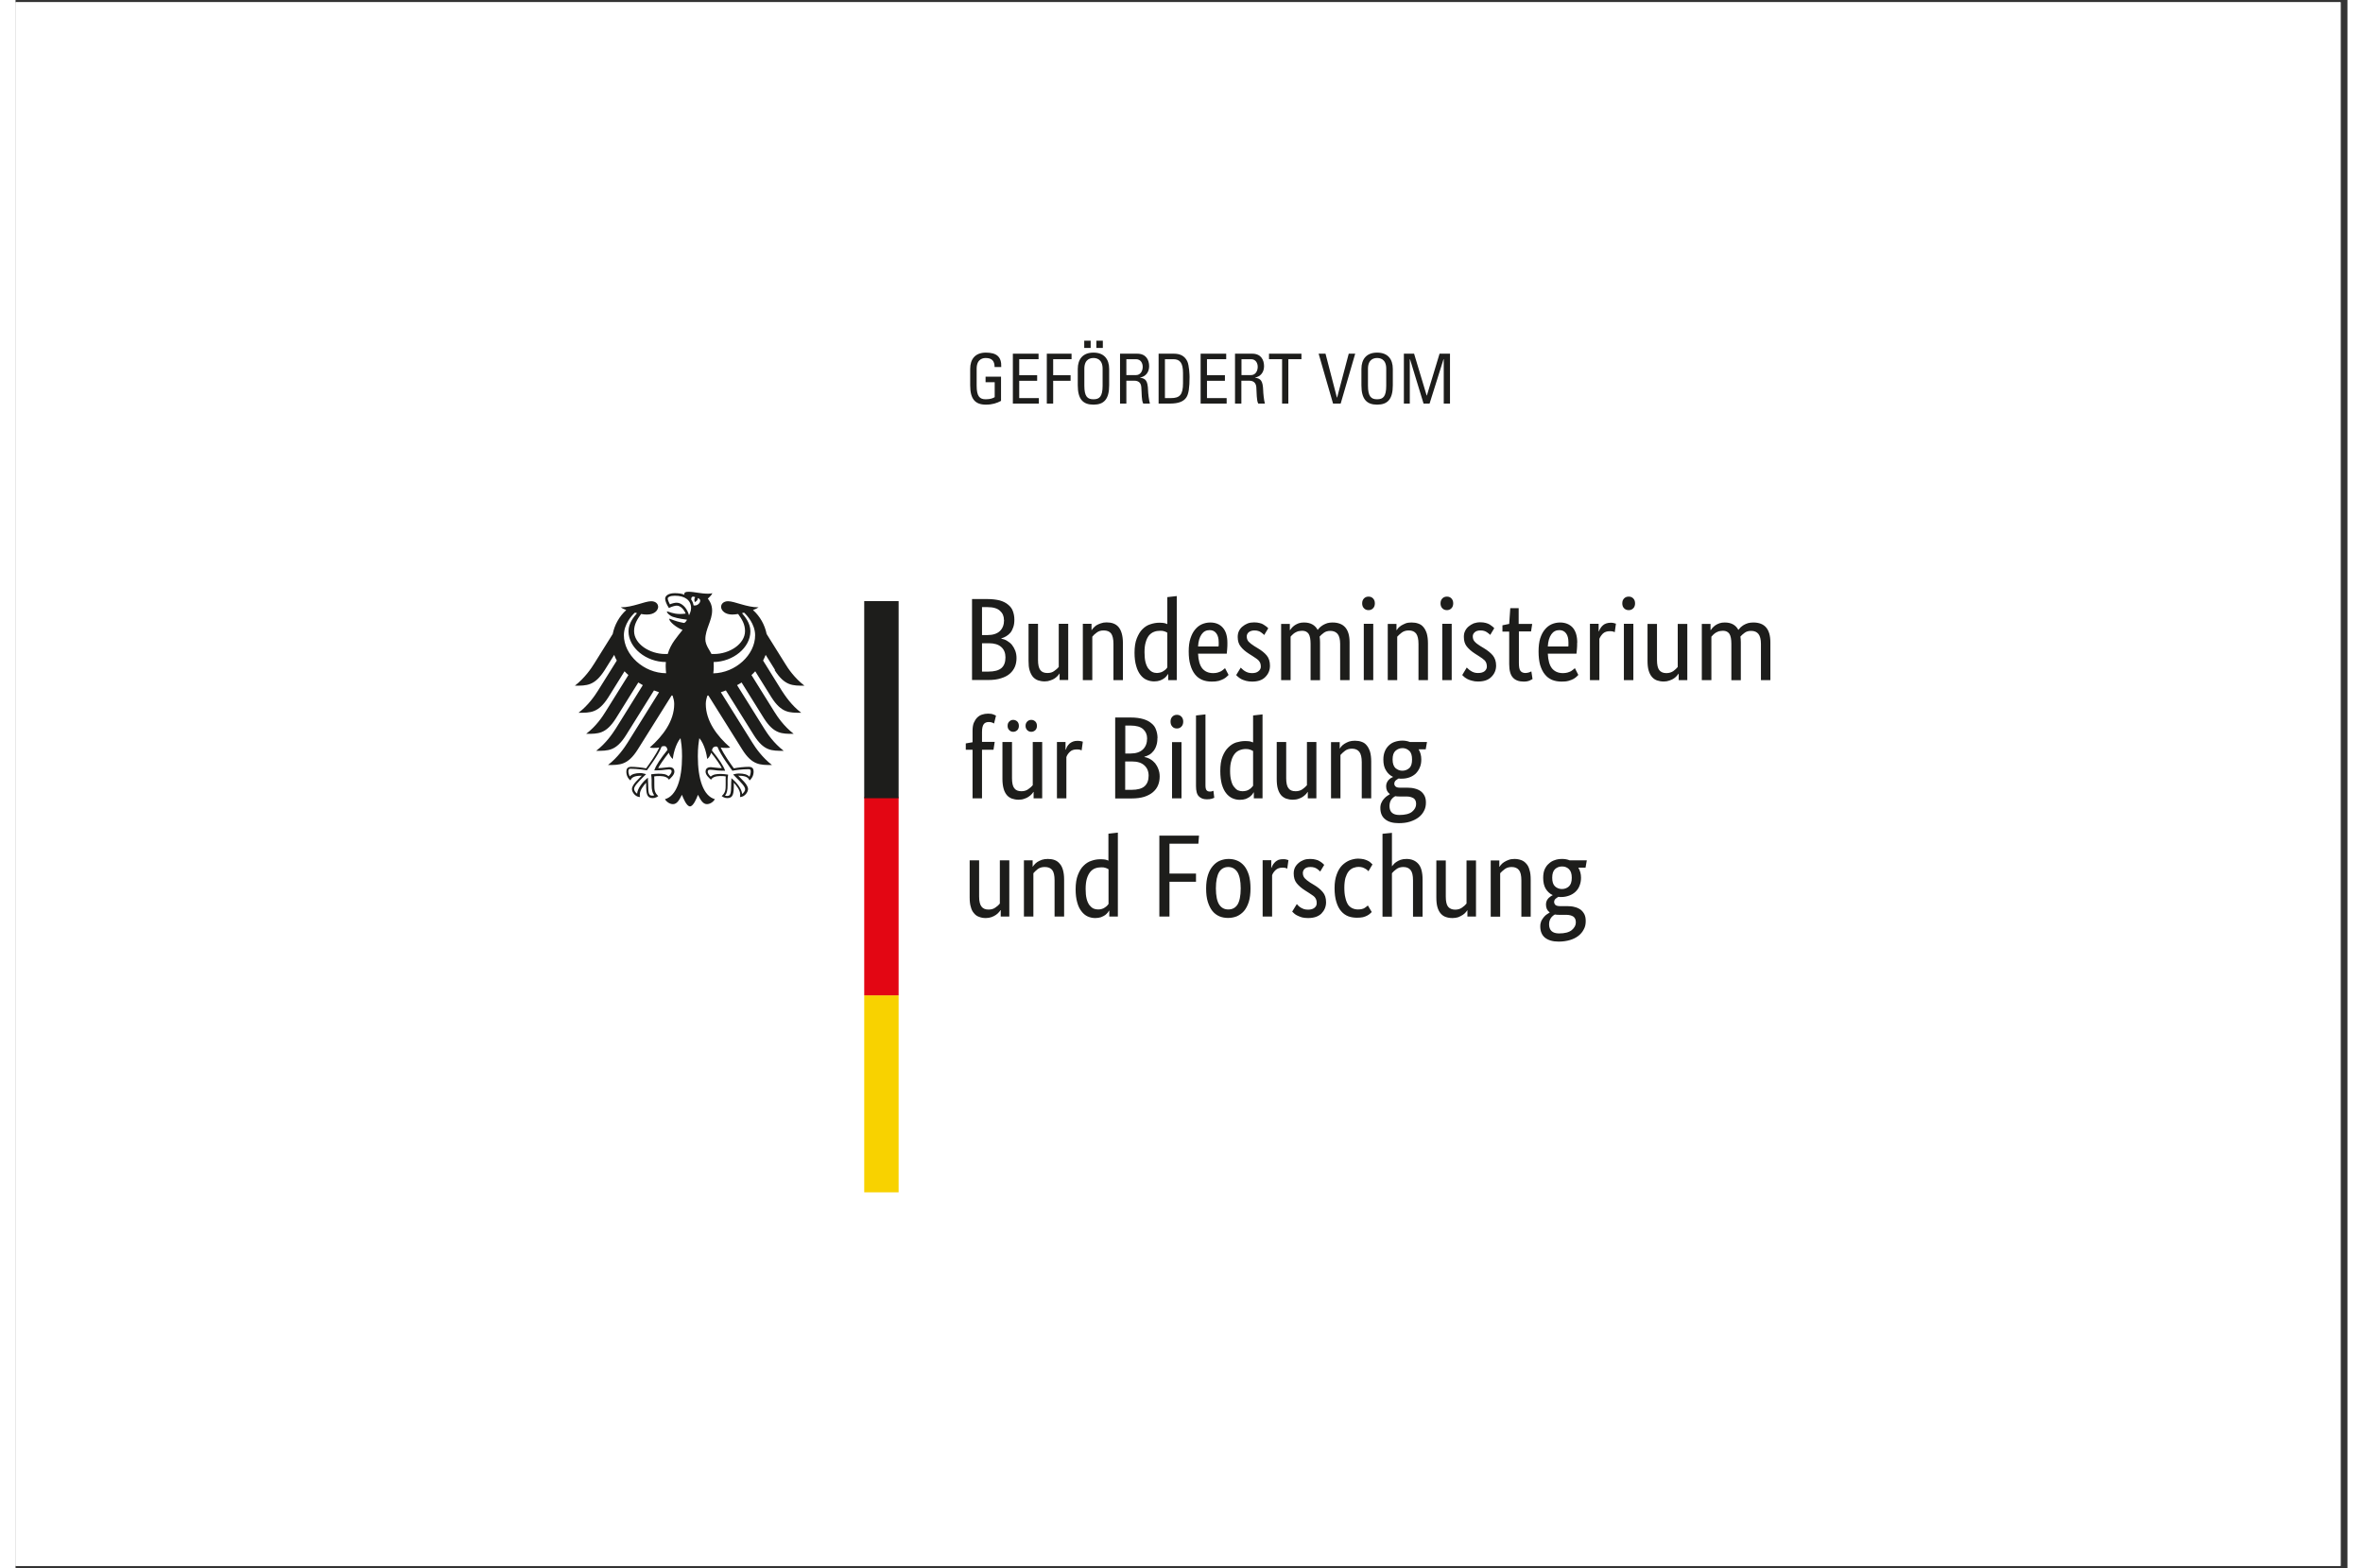 <?xml version="1.0" encoding="UTF-8"?>
<svg xmlns="http://www.w3.org/2000/svg" xmlns:xlink="http://www.w3.org/1999/xlink" width="113" zoomAndPan="magnify" viewBox="0 0 84.75 57" height="75" preserveAspectRatio="xMidYMid meet" version="1.0">
  <rect x="0" y="0" width="84.75" height="57" fill="#333333" stroke="none"/>
  <defs>
    <clipPath id="61ebe894ed">
      <path d="M 0 0.082 L 84.5 0.082 L 84.5 56.914 L 0 56.914 Z M 0 0.082 " clip-rule="nonzero"></path>
    </clipPath>
  </defs>
  <g clip-path="url(#61ebe894ed)">
    <path fill="#ffffff" d="M 0 0.082 L 84.5 0.082 L 84.5 56.918 L 0 56.918 Z M 0 0.082 " fill-opacity="1" fill-rule="nonzero"></path>
    <path fill="#ffffff" d="M 0 0.082 L 84.5 0.082 L 84.5 56.918 L 0 56.918 Z M 0 0.082 " fill-opacity="1" fill-rule="nonzero"></path>
  </g>
  <path fill="#1d1d1b" d="M 36.301 22.523 C 36.301 22.625 36.289 22.715 36.262 22.793 C 36.234 22.871 36.203 22.938 36.16 22.992 C 36.117 23.043 36.062 23.09 36.004 23.125 C 35.945 23.16 35.887 23.184 35.824 23.203 L 35.824 23.211 C 35.902 23.227 35.973 23.25 36.039 23.293 C 36.105 23.332 36.164 23.379 36.215 23.441 C 36.262 23.5 36.301 23.57 36.332 23.648 C 36.363 23.73 36.379 23.82 36.379 23.918 C 36.379 24.035 36.359 24.141 36.32 24.234 C 36.277 24.332 36.219 24.414 36.133 24.488 C 36.051 24.559 35.945 24.613 35.816 24.652 C 35.688 24.695 35.535 24.715 35.359 24.715 L 34.762 24.715 L 34.762 21.773 L 35.328 21.773 C 35.5 21.773 35.648 21.793 35.773 21.824 C 35.895 21.859 35.996 21.91 36.074 21.977 C 36.156 22.043 36.215 22.121 36.246 22.211 C 36.281 22.305 36.301 22.406 36.301 22.523 Z M 35.922 22.535 C 35.922 22.395 35.875 22.285 35.777 22.199 C 35.68 22.109 35.527 22.066 35.32 22.066 L 35.125 22.066 L 35.125 23.082 L 35.32 23.082 C 35.516 23.082 35.668 23.035 35.773 22.938 C 35.875 22.84 35.926 22.707 35.926 22.535 Z M 35.977 23.891 C 35.977 23.734 35.926 23.605 35.824 23.516 C 35.719 23.422 35.57 23.379 35.379 23.379 L 35.125 23.379 L 35.125 24.41 L 35.355 24.41 C 35.574 24.41 35.73 24.367 35.832 24.281 C 35.93 24.195 35.977 24.066 35.977 23.895 Z M 38.258 24.715 L 37.945 24.715 L 37.945 24.484 L 37.934 24.484 C 37.926 24.504 37.91 24.527 37.879 24.559 C 37.852 24.59 37.816 24.621 37.773 24.652 C 37.73 24.684 37.676 24.707 37.609 24.73 C 37.547 24.754 37.48 24.766 37.402 24.766 C 37.309 24.766 37.23 24.75 37.16 24.727 C 37.086 24.699 37.023 24.656 36.973 24.598 C 36.922 24.535 36.883 24.457 36.855 24.363 C 36.824 24.27 36.816 24.152 36.816 24.016 L 36.816 22.672 L 37.16 22.672 L 37.16 23.988 C 37.16 24.156 37.188 24.281 37.242 24.352 C 37.297 24.426 37.383 24.461 37.5 24.461 C 37.602 24.461 37.684 24.438 37.75 24.387 C 37.82 24.34 37.875 24.289 37.914 24.242 L 37.914 22.672 L 38.258 22.672 L 38.258 24.719 Z M 39.902 24.715 L 39.902 23.398 C 39.902 23.227 39.871 23.098 39.816 23.023 C 39.758 22.949 39.668 22.914 39.547 22.914 C 39.445 22.914 39.363 22.938 39.293 22.992 C 39.223 23.043 39.172 23.09 39.133 23.141 L 39.133 24.719 L 38.789 24.719 L 38.789 22.672 L 39.105 22.672 L 39.105 22.902 L 39.113 22.902 C 39.121 22.883 39.137 22.859 39.168 22.828 C 39.195 22.797 39.234 22.762 39.277 22.73 C 39.324 22.703 39.379 22.676 39.441 22.656 C 39.504 22.633 39.574 22.621 39.652 22.621 C 39.742 22.621 39.824 22.633 39.898 22.66 C 39.973 22.688 40.035 22.73 40.086 22.789 C 40.137 22.852 40.176 22.926 40.203 23.023 C 40.23 23.117 40.246 23.234 40.246 23.375 L 40.246 24.719 L 39.902 24.719 Z M 40.668 23.723 C 40.668 23.516 40.695 23.34 40.75 23.203 C 40.805 23.066 40.871 22.949 40.957 22.867 C 41.043 22.781 41.141 22.719 41.246 22.688 C 41.355 22.652 41.461 22.633 41.57 22.633 C 41.637 22.633 41.695 22.637 41.742 22.645 C 41.789 22.656 41.828 22.668 41.859 22.684 L 41.859 21.703 L 42.203 21.664 L 42.203 24.719 L 41.891 24.719 L 41.891 24.5 L 41.883 24.5 C 41.871 24.516 41.855 24.539 41.836 24.566 C 41.812 24.598 41.781 24.629 41.742 24.656 C 41.699 24.688 41.652 24.711 41.59 24.734 C 41.531 24.754 41.461 24.766 41.383 24.766 C 41.285 24.766 41.191 24.746 41.105 24.707 C 41.02 24.672 40.945 24.609 40.879 24.523 C 40.816 24.441 40.762 24.332 40.727 24.199 C 40.688 24.07 40.668 23.906 40.668 23.723 Z M 41.477 24.461 C 41.531 24.461 41.578 24.449 41.621 24.438 C 41.664 24.426 41.699 24.406 41.73 24.383 C 41.762 24.363 41.789 24.34 41.812 24.32 C 41.832 24.297 41.848 24.277 41.859 24.258 L 41.859 22.996 C 41.828 22.977 41.797 22.957 41.75 22.945 C 41.711 22.93 41.66 22.926 41.598 22.926 C 41.516 22.926 41.441 22.938 41.375 22.965 C 41.305 22.992 41.246 23.035 41.191 23.098 C 41.141 23.164 41.102 23.242 41.074 23.344 C 41.043 23.445 41.031 23.562 41.031 23.711 C 41.031 23.855 41.043 23.973 41.066 24.066 C 41.09 24.16 41.125 24.238 41.168 24.297 C 41.211 24.352 41.258 24.395 41.312 24.422 C 41.367 24.449 41.426 24.461 41.484 24.461 Z M 44.043 23.359 C 44.043 23.449 44.043 23.523 44.035 23.59 C 44.031 23.652 44.023 23.711 44.02 23.758 L 42.977 23.758 C 42.988 24 43.039 24.18 43.129 24.293 C 43.223 24.406 43.355 24.465 43.527 24.465 C 43.59 24.465 43.645 24.457 43.688 24.445 C 43.738 24.43 43.777 24.414 43.816 24.395 C 43.848 24.371 43.883 24.352 43.902 24.332 C 43.926 24.312 43.945 24.297 43.957 24.285 L 44.086 24.531 C 44.07 24.547 44.051 24.566 44.02 24.594 C 43.992 24.621 43.957 24.648 43.906 24.676 C 43.859 24.699 43.797 24.727 43.73 24.746 C 43.656 24.766 43.574 24.773 43.477 24.773 C 43.348 24.773 43.234 24.754 43.129 24.711 C 43.027 24.668 42.938 24.602 42.867 24.512 C 42.797 24.426 42.738 24.309 42.699 24.172 C 42.656 24.035 42.637 23.867 42.637 23.676 C 42.637 23.496 42.656 23.336 42.699 23.207 C 42.742 23.074 42.797 22.965 42.871 22.879 C 42.941 22.793 43.023 22.73 43.117 22.688 C 43.211 22.648 43.312 22.625 43.418 22.625 C 43.613 22.625 43.766 22.688 43.875 22.812 C 43.988 22.938 44.043 23.121 44.043 23.367 Z M 43.398 22.902 C 43.273 22.902 43.176 22.953 43.105 23.055 C 43.031 23.16 42.988 23.305 42.977 23.496 L 43.719 23.496 C 43.719 23.496 43.727 23.465 43.727 23.438 C 43.727 23.41 43.727 23.379 43.727 23.348 C 43.727 23.207 43.699 23.098 43.641 23.02 C 43.582 22.941 43.504 22.902 43.395 22.902 Z M 45.387 23.086 C 45.363 23.059 45.324 23.023 45.262 22.98 C 45.203 22.938 45.125 22.914 45.027 22.914 C 44.938 22.914 44.867 22.938 44.816 22.98 C 44.77 23.023 44.746 23.074 44.746 23.129 C 44.746 23.207 44.77 23.27 44.812 23.32 C 44.855 23.367 44.926 23.422 45.016 23.48 L 45.145 23.559 C 45.285 23.641 45.395 23.73 45.473 23.824 C 45.551 23.918 45.59 24.043 45.59 24.195 C 45.59 24.355 45.535 24.492 45.422 24.605 C 45.312 24.719 45.152 24.773 44.938 24.773 C 44.855 24.773 44.785 24.762 44.719 24.746 C 44.656 24.73 44.602 24.707 44.559 24.688 C 44.512 24.664 44.473 24.637 44.441 24.609 C 44.41 24.586 44.383 24.559 44.363 24.535 L 44.527 24.266 C 44.547 24.281 44.566 24.301 44.59 24.324 C 44.613 24.348 44.645 24.371 44.676 24.391 C 44.711 24.414 44.75 24.43 44.793 24.445 C 44.836 24.457 44.883 24.465 44.941 24.465 C 45.043 24.465 45.121 24.441 45.172 24.395 C 45.227 24.352 45.258 24.297 45.258 24.23 C 45.258 24.18 45.25 24.141 45.238 24.102 C 45.227 24.07 45.203 24.039 45.18 24.008 C 45.152 23.98 45.121 23.953 45.086 23.93 C 45.047 23.902 45.004 23.875 44.957 23.844 L 44.828 23.762 C 44.699 23.68 44.598 23.594 44.527 23.5 C 44.453 23.41 44.418 23.293 44.418 23.152 C 44.418 23.074 44.43 23.004 44.461 22.938 C 44.492 22.875 44.535 22.816 44.59 22.773 C 44.645 22.727 44.707 22.688 44.777 22.66 C 44.848 22.633 44.926 22.621 45.012 22.621 C 45.094 22.621 45.156 22.629 45.215 22.645 C 45.27 22.656 45.32 22.676 45.359 22.703 C 45.398 22.727 45.434 22.754 45.461 22.773 C 45.488 22.797 45.512 22.816 45.527 22.836 L 45.379 23.082 Z M 47.066 24.719 L 47.066 23.402 C 47.066 23.234 47.043 23.113 46.996 23.039 C 46.945 22.965 46.871 22.926 46.762 22.926 C 46.703 22.926 46.656 22.938 46.609 22.945 C 46.566 22.961 46.527 22.98 46.492 23 C 46.457 23.023 46.43 23.047 46.402 23.074 C 46.375 23.098 46.355 23.121 46.34 23.141 L 46.34 24.719 L 45.996 24.719 L 45.996 22.676 L 46.312 22.676 L 46.312 22.902 L 46.32 22.902 C 46.332 22.883 46.355 22.855 46.383 22.82 C 46.41 22.789 46.445 22.758 46.488 22.727 C 46.531 22.699 46.582 22.672 46.637 22.652 C 46.695 22.633 46.758 22.625 46.828 22.625 C 47.062 22.625 47.227 22.715 47.324 22.895 C 47.344 22.867 47.367 22.84 47.402 22.805 C 47.438 22.773 47.477 22.742 47.523 22.715 C 47.57 22.688 47.617 22.668 47.676 22.648 C 47.73 22.633 47.797 22.625 47.859 22.625 C 48.277 22.625 48.484 22.863 48.484 23.348 L 48.484 24.719 L 48.141 24.719 L 48.141 23.402 C 48.141 23.238 48.109 23.117 48.051 23.043 C 47.988 22.969 47.902 22.93 47.785 22.93 C 47.688 22.93 47.609 22.953 47.547 23 C 47.484 23.047 47.43 23.094 47.395 23.137 C 47.398 23.168 47.402 23.203 47.406 23.238 C 47.406 23.27 47.41 23.312 47.41 23.348 L 47.41 24.723 L 47.066 24.723 Z M 49.344 24.719 L 49 24.719 L 49 22.672 L 49.344 22.672 Z M 49.172 22.176 C 49.102 22.176 49.047 22.152 49.004 22.105 C 48.961 22.062 48.941 22 48.941 21.93 C 48.941 21.855 48.961 21.801 49.004 21.754 C 49.047 21.707 49.105 21.684 49.172 21.684 C 49.242 21.684 49.297 21.707 49.34 21.754 C 49.383 21.801 49.402 21.855 49.402 21.93 C 49.402 22 49.383 22.062 49.34 22.105 C 49.297 22.152 49.242 22.176 49.172 22.176 Z M 50.988 24.719 L 50.988 23.402 C 50.988 23.227 50.957 23.102 50.902 23.027 C 50.844 22.953 50.754 22.914 50.637 22.914 C 50.531 22.914 50.449 22.941 50.379 22.992 C 50.312 23.043 50.258 23.094 50.215 23.141 L 50.215 24.719 L 49.871 24.719 L 49.871 22.676 L 50.188 22.676 L 50.188 22.902 L 50.195 22.902 C 50.207 22.887 50.223 22.859 50.25 22.828 C 50.281 22.797 50.316 22.766 50.363 22.734 C 50.41 22.707 50.465 22.68 50.523 22.656 C 50.586 22.633 50.656 22.625 50.734 22.625 C 50.828 22.625 50.906 22.637 50.98 22.664 C 51.055 22.688 51.117 22.73 51.168 22.793 C 51.219 22.852 51.258 22.93 51.289 23.023 C 51.316 23.121 51.332 23.238 51.332 23.379 L 51.332 24.719 Z M 52.195 24.719 L 51.852 24.719 L 51.852 22.672 L 52.195 22.672 Z M 52.023 22.176 C 51.949 22.176 51.895 22.152 51.852 22.105 C 51.809 22.062 51.789 22 51.789 21.93 C 51.789 21.855 51.809 21.801 51.852 21.754 C 51.895 21.707 51.953 21.684 52.023 21.684 C 52.09 21.684 52.145 21.707 52.188 21.754 C 52.23 21.801 52.25 21.855 52.25 21.93 C 52.25 22 52.23 22.062 52.188 22.105 C 52.145 22.152 52.086 22.176 52.023 22.176 Z M 53.602 23.082 C 53.578 23.055 53.539 23.023 53.477 22.98 C 53.418 22.938 53.34 22.914 53.242 22.914 C 53.152 22.914 53.082 22.934 53.035 22.977 C 52.984 23.02 52.961 23.07 52.961 23.129 C 52.961 23.207 52.984 23.27 53.027 23.316 C 53.07 23.367 53.141 23.422 53.23 23.477 L 53.359 23.555 C 53.496 23.637 53.609 23.727 53.688 23.82 C 53.766 23.918 53.809 24.039 53.809 24.191 C 53.809 24.352 53.75 24.492 53.637 24.602 C 53.527 24.715 53.367 24.77 53.152 24.77 C 53.07 24.77 53 24.762 52.938 24.742 C 52.871 24.727 52.82 24.707 52.773 24.684 C 52.727 24.66 52.688 24.633 52.656 24.609 C 52.625 24.582 52.598 24.555 52.578 24.535 L 52.742 24.262 C 52.762 24.277 52.781 24.297 52.805 24.32 C 52.828 24.344 52.859 24.367 52.895 24.387 C 52.926 24.41 52.965 24.426 53.008 24.441 C 53.051 24.457 53.098 24.461 53.156 24.461 C 53.258 24.461 53.336 24.438 53.391 24.395 C 53.445 24.348 53.473 24.293 53.473 24.227 C 53.473 24.18 53.465 24.137 53.453 24.102 C 53.441 24.066 53.422 24.035 53.395 24.004 C 53.367 23.977 53.336 23.953 53.301 23.926 C 53.262 23.898 53.219 23.871 53.172 23.84 L 53.043 23.758 C 52.914 23.676 52.82 23.59 52.742 23.496 C 52.672 23.406 52.637 23.293 52.637 23.148 C 52.637 23.07 52.648 23 52.68 22.938 C 52.711 22.871 52.754 22.816 52.809 22.77 C 52.863 22.723 52.926 22.688 52.996 22.656 C 53.066 22.633 53.145 22.617 53.227 22.617 C 53.312 22.617 53.375 22.625 53.434 22.641 C 53.488 22.656 53.539 22.676 53.578 22.699 C 53.617 22.723 53.652 22.75 53.68 22.773 C 53.703 22.797 53.727 22.816 53.742 22.832 L 53.594 23.078 Z M 55.082 22.949 L 54.637 22.949 L 54.637 24.082 C 54.637 24.23 54.652 24.328 54.691 24.379 C 54.727 24.43 54.789 24.461 54.875 24.461 C 54.926 24.461 54.969 24.449 55.008 24.438 C 55.047 24.426 55.07 24.41 55.09 24.402 L 55.133 24.68 C 55.133 24.68 55.086 24.707 55.031 24.734 C 54.977 24.758 54.906 24.773 54.812 24.773 C 54.637 24.773 54.504 24.723 54.418 24.625 C 54.328 24.527 54.285 24.363 54.285 24.137 L 54.285 22.957 L 54.039 22.957 L 54.039 22.727 L 54.285 22.676 L 54.324 22.105 L 54.629 22.105 L 54.629 22.676 L 55.121 22.676 L 55.078 22.957 Z M 56.754 23.359 C 56.754 23.449 56.754 23.523 56.746 23.59 C 56.742 23.652 56.734 23.711 56.73 23.758 L 55.688 23.758 C 55.699 24 55.75 24.18 55.84 24.293 C 55.934 24.406 56.066 24.465 56.238 24.465 C 56.301 24.465 56.355 24.457 56.402 24.445 C 56.453 24.43 56.492 24.414 56.531 24.395 C 56.562 24.371 56.594 24.352 56.617 24.332 C 56.641 24.312 56.66 24.297 56.672 24.285 L 56.797 24.531 C 56.785 24.547 56.766 24.566 56.734 24.594 C 56.707 24.621 56.668 24.648 56.621 24.676 C 56.574 24.699 56.516 24.727 56.441 24.746 C 56.371 24.766 56.289 24.773 56.191 24.773 C 56.066 24.773 55.949 24.754 55.844 24.711 C 55.742 24.668 55.652 24.602 55.582 24.512 C 55.508 24.426 55.453 24.309 55.41 24.172 C 55.371 24.035 55.352 23.867 55.352 23.676 C 55.352 23.496 55.371 23.336 55.41 23.207 C 55.453 23.074 55.508 22.965 55.582 22.879 C 55.652 22.793 55.734 22.73 55.828 22.688 C 55.922 22.648 56.023 22.625 56.133 22.625 C 56.324 22.625 56.48 22.688 56.594 22.812 C 56.703 22.938 56.758 23.121 56.758 23.367 Z M 56.109 22.902 C 55.984 22.902 55.887 22.953 55.816 23.055 C 55.742 23.16 55.699 23.305 55.688 23.496 L 56.434 23.496 C 56.434 23.496 56.438 23.465 56.438 23.438 C 56.438 23.41 56.438 23.379 56.438 23.348 C 56.438 23.207 56.41 23.098 56.352 23.02 C 56.293 22.941 56.211 22.902 56.105 22.902 Z M 58.113 22.973 C 58.113 22.973 58.09 22.961 58.059 22.953 C 58.031 22.945 57.992 22.941 57.945 22.941 C 57.836 22.941 57.754 22.969 57.691 23.027 C 57.633 23.086 57.59 23.148 57.562 23.219 L 57.562 24.719 L 57.219 24.719 L 57.219 22.672 L 57.535 22.672 L 57.535 22.949 L 57.543 22.949 C 57.559 22.91 57.578 22.871 57.602 22.832 C 57.625 22.797 57.652 22.762 57.688 22.73 C 57.723 22.699 57.762 22.676 57.809 22.66 C 57.852 22.645 57.91 22.633 57.977 22.633 C 58.023 22.633 58.062 22.637 58.094 22.648 C 58.121 22.656 58.148 22.664 58.164 22.668 L 58.121 22.977 Z M 58.797 24.719 L 58.453 24.719 L 58.453 22.672 L 58.797 22.672 Z M 58.629 22.176 C 58.559 22.176 58.5 22.152 58.457 22.105 C 58.414 22.062 58.395 22 58.395 21.93 C 58.395 21.855 58.414 21.801 58.457 21.754 C 58.5 21.707 58.559 21.684 58.629 21.684 C 58.699 21.684 58.754 21.707 58.797 21.754 C 58.84 21.801 58.859 21.855 58.859 21.93 C 58.859 22 58.84 22.062 58.797 22.105 C 58.754 22.152 58.699 22.176 58.629 22.176 Z M 60.758 24.719 L 60.445 24.719 L 60.445 24.488 L 60.434 24.488 C 60.426 24.504 60.41 24.531 60.379 24.562 C 60.352 24.594 60.316 24.625 60.273 24.656 C 60.23 24.688 60.176 24.711 60.109 24.734 C 60.047 24.758 59.98 24.77 59.902 24.77 C 59.809 24.77 59.73 24.754 59.656 24.73 C 59.582 24.703 59.52 24.66 59.469 24.598 C 59.418 24.539 59.379 24.461 59.352 24.367 C 59.324 24.273 59.312 24.156 59.312 24.016 L 59.312 22.676 L 59.656 22.676 L 59.656 23.992 C 59.656 24.16 59.684 24.285 59.738 24.355 C 59.793 24.426 59.879 24.465 59.996 24.465 C 60.098 24.465 60.18 24.438 60.25 24.391 C 60.316 24.34 60.371 24.293 60.41 24.242 L 60.41 22.676 L 60.758 22.676 Z M 62.359 24.719 L 62.359 23.402 C 62.359 23.234 62.336 23.113 62.289 23.039 C 62.238 22.965 62.164 22.926 62.055 22.926 C 61.996 22.926 61.949 22.938 61.902 22.945 C 61.859 22.961 61.82 22.98 61.785 23 C 61.75 23.023 61.723 23.047 61.695 23.074 C 61.672 23.098 61.648 23.121 61.633 23.141 L 61.633 24.719 L 61.285 24.719 L 61.285 22.676 L 61.602 22.676 L 61.602 22.902 L 61.609 22.902 C 61.625 22.883 61.645 22.855 61.672 22.82 C 61.703 22.789 61.734 22.758 61.777 22.727 C 61.82 22.699 61.871 22.672 61.93 22.652 C 61.984 22.633 62.047 22.625 62.121 22.625 C 62.352 22.625 62.52 22.715 62.613 22.895 C 62.633 22.867 62.66 22.84 62.691 22.805 C 62.727 22.773 62.766 22.742 62.809 22.715 C 62.855 22.688 62.906 22.668 62.965 22.648 C 63.023 22.633 63.086 22.625 63.156 22.625 C 63.57 22.625 63.777 22.863 63.777 23.348 L 63.777 24.719 L 63.434 24.719 L 63.434 23.402 C 63.434 23.238 63.402 23.117 63.344 23.043 C 63.285 22.969 63.199 22.93 63.078 22.93 C 62.98 22.93 62.902 22.953 62.84 23 C 62.777 23.047 62.723 23.094 62.688 23.137 C 62.691 23.168 62.695 23.203 62.699 23.238 C 62.699 23.27 62.703 23.312 62.703 23.348 L 62.703 24.723 L 62.359 24.723 Z M 35.543 27.25 L 35.125 27.25 L 35.125 29.016 L 34.781 29.016 L 34.781 27.25 L 34.535 27.25 L 34.535 27.02 L 34.781 26.977 L 34.781 26.566 C 34.781 26.453 34.793 26.359 34.824 26.277 C 34.859 26.199 34.898 26.133 34.949 26.082 C 35 26.031 35.062 25.992 35.125 25.973 C 35.195 25.949 35.266 25.938 35.344 25.938 C 35.422 25.938 35.48 25.945 35.531 25.965 C 35.582 25.984 35.617 26 35.633 26.012 L 35.562 26.297 C 35.547 26.285 35.523 26.273 35.492 26.262 C 35.461 26.25 35.422 26.242 35.375 26.242 C 35.293 26.242 35.23 26.266 35.191 26.316 C 35.148 26.371 35.125 26.465 35.125 26.598 L 35.125 26.965 L 35.586 26.965 L 35.543 27.246 Z M 37.312 29.016 L 37 29.016 L 37 28.785 L 36.988 28.785 C 36.98 28.801 36.965 28.828 36.934 28.859 C 36.906 28.891 36.871 28.922 36.824 28.953 C 36.781 28.984 36.73 29.012 36.664 29.031 C 36.602 29.055 36.535 29.066 36.457 29.066 C 36.363 29.066 36.285 29.051 36.215 29.027 C 36.141 29 36.078 28.957 36.027 28.898 C 35.977 28.836 35.934 28.758 35.91 28.664 C 35.883 28.57 35.867 28.453 35.867 28.312 L 35.867 26.969 L 36.215 26.969 L 36.215 28.285 C 36.215 28.453 36.242 28.578 36.297 28.648 C 36.352 28.723 36.438 28.758 36.555 28.758 C 36.652 28.758 36.738 28.734 36.805 28.684 C 36.875 28.637 36.93 28.586 36.969 28.539 L 36.969 26.969 L 37.312 26.969 Z M 36.465 26.383 C 36.465 26.445 36.445 26.5 36.406 26.539 C 36.363 26.578 36.316 26.598 36.258 26.598 C 36.203 26.598 36.152 26.578 36.117 26.539 C 36.074 26.5 36.055 26.445 36.055 26.383 C 36.055 26.316 36.074 26.262 36.117 26.223 C 36.156 26.184 36.203 26.164 36.258 26.164 C 36.312 26.164 36.363 26.184 36.406 26.223 C 36.445 26.262 36.465 26.316 36.465 26.383 Z M 37.121 26.383 C 37.121 26.445 37.102 26.5 37.062 26.539 C 37.02 26.578 36.973 26.598 36.914 26.598 C 36.859 26.598 36.809 26.578 36.77 26.539 C 36.73 26.5 36.707 26.445 36.707 26.383 C 36.707 26.316 36.73 26.262 36.77 26.223 C 36.809 26.184 36.859 26.164 36.914 26.164 C 36.973 26.164 37.02 26.184 37.062 26.223 C 37.102 26.262 37.121 26.316 37.121 26.383 Z M 38.742 27.273 C 38.742 27.273 38.715 27.258 38.688 27.25 C 38.656 27.242 38.621 27.238 38.57 27.238 C 38.461 27.238 38.379 27.266 38.32 27.324 C 38.258 27.383 38.215 27.445 38.191 27.516 L 38.191 29.016 L 37.848 29.016 L 37.848 26.969 L 38.16 26.969 L 38.16 27.246 L 38.172 27.246 C 38.184 27.203 38.203 27.168 38.223 27.125 C 38.246 27.09 38.277 27.055 38.309 27.023 C 38.344 26.996 38.387 26.969 38.43 26.953 C 38.477 26.934 38.535 26.926 38.602 26.926 C 38.648 26.926 38.688 26.934 38.719 26.938 C 38.746 26.945 38.773 26.953 38.789 26.957 L 38.746 27.266 Z M 41.5 26.824 C 41.5 26.93 41.488 27.02 41.461 27.094 C 41.438 27.172 41.402 27.238 41.359 27.293 C 41.316 27.348 41.266 27.395 41.207 27.43 C 41.148 27.461 41.09 27.488 41.027 27.504 L 41.027 27.516 C 41.105 27.527 41.176 27.555 41.242 27.594 C 41.309 27.633 41.367 27.684 41.418 27.742 C 41.465 27.805 41.504 27.871 41.535 27.957 C 41.566 28.035 41.582 28.125 41.582 28.223 C 41.582 28.34 41.562 28.445 41.523 28.539 C 41.484 28.637 41.418 28.723 41.336 28.793 C 41.254 28.863 41.148 28.918 41.02 28.961 C 40.891 29 40.738 29.02 40.562 29.02 L 39.965 29.02 L 39.965 26.078 L 40.531 26.078 C 40.703 26.078 40.852 26.098 40.977 26.133 C 41.098 26.168 41.203 26.219 41.277 26.285 C 41.359 26.348 41.418 26.426 41.449 26.523 C 41.484 26.613 41.504 26.715 41.504 26.832 Z M 41.125 26.836 C 41.125 26.699 41.074 26.586 40.98 26.5 C 40.883 26.414 40.73 26.371 40.527 26.371 L 40.332 26.371 L 40.332 27.387 L 40.523 27.387 C 40.719 27.387 40.871 27.336 40.973 27.238 C 41.074 27.141 41.125 27.008 41.125 26.836 Z M 41.18 28.195 C 41.18 28.035 41.129 27.91 41.023 27.816 C 40.922 27.723 40.773 27.676 40.578 27.676 L 40.328 27.676 L 40.328 28.707 L 40.559 28.707 C 40.773 28.707 40.934 28.664 41.031 28.578 C 41.129 28.492 41.18 28.363 41.18 28.195 Z M 42.375 29.016 L 42.031 29.016 L 42.031 26.973 L 42.375 26.973 Z M 42.207 26.477 C 42.137 26.477 42.078 26.453 42.039 26.406 C 41.996 26.359 41.977 26.301 41.977 26.227 C 41.977 26.152 41.996 26.098 42.039 26.051 C 42.082 26.004 42.141 25.98 42.207 25.98 C 42.277 25.98 42.332 26.004 42.375 26.051 C 42.418 26.098 42.438 26.156 42.438 26.227 C 42.438 26.301 42.418 26.359 42.375 26.406 C 42.332 26.453 42.277 26.477 42.207 26.477 Z M 43.246 28.539 C 43.246 28.625 43.258 28.684 43.281 28.715 C 43.305 28.75 43.348 28.77 43.406 28.77 C 43.441 28.77 43.465 28.77 43.484 28.758 C 43.504 28.754 43.523 28.746 43.535 28.742 L 43.566 28.996 C 43.547 29.004 43.516 29.016 43.473 29.031 C 43.426 29.047 43.363 29.051 43.289 29.051 C 43.172 29.051 43.078 29.016 43.008 28.945 C 42.934 28.875 42.902 28.746 42.902 28.566 L 42.902 26.004 L 43.246 25.965 Z M 43.785 28.023 C 43.785 27.816 43.809 27.641 43.863 27.504 C 43.918 27.363 43.988 27.25 44.074 27.168 C 44.16 27.082 44.254 27.02 44.363 26.984 C 44.473 26.953 44.578 26.934 44.688 26.934 C 44.754 26.934 44.809 26.938 44.855 26.945 C 44.902 26.957 44.945 26.969 44.977 26.984 L 44.977 26.004 L 45.32 25.965 L 45.32 29.016 L 45.004 29.016 L 45.004 28.801 L 44.996 28.801 C 44.988 28.816 44.973 28.84 44.949 28.871 C 44.926 28.898 44.895 28.93 44.855 28.961 C 44.816 28.988 44.766 29.016 44.707 29.039 C 44.645 29.059 44.578 29.07 44.496 29.07 C 44.398 29.07 44.309 29.051 44.223 29.012 C 44.137 28.973 44.059 28.91 43.996 28.828 C 43.93 28.746 43.879 28.637 43.84 28.504 C 43.805 28.371 43.785 28.211 43.785 28.023 Z M 44.59 28.758 C 44.645 28.758 44.695 28.75 44.738 28.738 C 44.781 28.727 44.816 28.707 44.848 28.684 C 44.883 28.664 44.906 28.641 44.926 28.617 C 44.949 28.594 44.965 28.574 44.977 28.559 L 44.977 27.297 C 44.945 27.277 44.906 27.258 44.867 27.246 C 44.828 27.23 44.773 27.223 44.711 27.223 C 44.633 27.223 44.559 27.238 44.488 27.266 C 44.418 27.293 44.359 27.336 44.309 27.398 C 44.258 27.461 44.215 27.543 44.188 27.645 C 44.156 27.742 44.141 27.863 44.141 28.012 C 44.141 28.156 44.152 28.27 44.18 28.367 C 44.203 28.461 44.234 28.539 44.281 28.594 C 44.324 28.652 44.371 28.695 44.422 28.723 C 44.477 28.746 44.535 28.758 44.59 28.758 Z M 47.281 29.016 L 46.965 29.016 L 46.965 28.785 L 46.957 28.785 C 46.945 28.801 46.93 28.828 46.902 28.859 C 46.871 28.891 46.836 28.922 46.793 28.953 C 46.75 28.984 46.695 29.012 46.633 29.031 C 46.57 29.055 46.5 29.066 46.422 29.066 C 46.332 29.066 46.25 29.051 46.18 29.027 C 46.109 29 46.043 28.957 45.992 28.898 C 45.941 28.836 45.902 28.758 45.875 28.664 C 45.848 28.57 45.836 28.453 45.836 28.312 L 45.836 26.969 L 46.18 26.969 L 46.18 28.285 C 46.18 28.453 46.207 28.578 46.262 28.648 C 46.316 28.723 46.402 28.758 46.52 28.758 C 46.621 28.758 46.703 28.734 46.773 28.684 C 46.84 28.637 46.895 28.586 46.934 28.539 L 46.934 26.969 L 47.277 26.969 L 47.277 29.016 Z M 48.926 29.016 L 48.926 27.699 C 48.926 27.527 48.895 27.398 48.836 27.324 C 48.777 27.25 48.688 27.211 48.57 27.211 C 48.469 27.211 48.383 27.238 48.316 27.289 C 48.246 27.344 48.195 27.391 48.152 27.441 L 48.152 29.016 L 47.809 29.016 L 47.809 26.973 L 48.125 26.973 L 48.125 27.203 L 48.133 27.203 C 48.141 27.184 48.16 27.16 48.188 27.125 C 48.215 27.094 48.254 27.062 48.301 27.031 C 48.344 27.004 48.398 26.977 48.461 26.953 C 48.523 26.934 48.594 26.922 48.672 26.922 C 48.766 26.922 48.844 26.934 48.918 26.961 C 48.992 26.984 49.055 27.027 49.105 27.09 C 49.156 27.148 49.195 27.227 49.227 27.32 C 49.254 27.418 49.27 27.535 49.27 27.676 L 49.27 29.016 Z M 51.25 27.234 L 50.992 27.234 C 51.059 27.344 51.09 27.465 51.09 27.602 C 51.09 27.711 51.074 27.809 51.035 27.895 C 51 27.98 50.949 28.055 50.887 28.117 C 50.824 28.176 50.746 28.223 50.66 28.254 C 50.574 28.285 50.48 28.301 50.383 28.301 L 50.324 28.301 C 50.309 28.301 50.293 28.301 50.27 28.293 C 50.238 28.309 50.203 28.332 50.164 28.363 C 50.129 28.395 50.109 28.434 50.109 28.488 C 50.109 28.531 50.129 28.562 50.16 28.59 C 50.191 28.617 50.246 28.629 50.32 28.629 L 50.582 28.629 C 50.68 28.629 50.766 28.637 50.852 28.66 C 50.934 28.68 51.004 28.711 51.066 28.754 C 51.125 28.797 51.172 28.855 51.207 28.922 C 51.242 28.992 51.258 29.07 51.258 29.168 C 51.258 29.281 51.238 29.383 51.188 29.473 C 51.141 29.566 51.078 29.641 50.992 29.707 C 50.906 29.773 50.801 29.824 50.68 29.863 C 50.559 29.902 50.422 29.918 50.27 29.918 C 50.055 29.918 49.887 29.871 49.773 29.773 C 49.656 29.68 49.602 29.543 49.602 29.363 C 49.602 29.285 49.617 29.223 49.645 29.168 C 49.668 29.113 49.703 29.062 49.742 29.023 C 49.777 28.984 49.816 28.949 49.852 28.926 C 49.891 28.902 49.922 28.883 49.945 28.867 L 49.945 28.859 C 49.855 28.793 49.812 28.699 49.812 28.574 C 49.812 28.52 49.824 28.473 49.844 28.434 C 49.863 28.391 49.891 28.359 49.914 28.336 C 49.941 28.309 49.969 28.289 49.996 28.273 C 50.023 28.262 50.043 28.25 50.059 28.242 L 50.059 28.234 C 49.953 28.184 49.871 28.109 49.809 28.004 C 49.742 27.902 49.711 27.77 49.711 27.605 C 49.711 27.492 49.73 27.391 49.766 27.305 C 49.801 27.219 49.852 27.148 49.914 27.09 C 49.977 27.031 50.047 26.988 50.133 26.961 C 50.215 26.934 50.309 26.918 50.402 26.918 C 50.496 26.918 50.59 26.934 50.676 26.969 L 51.297 26.969 L 51.25 27.238 Z M 50.301 28.949 C 50.238 28.949 50.188 28.945 50.141 28.938 C 50.117 28.953 50.09 28.969 50.066 28.988 C 50.043 29.008 50.023 29.031 50 29.059 C 49.98 29.09 49.969 29.121 49.953 29.16 C 49.941 29.199 49.934 29.242 49.934 29.297 C 49.934 29.512 50.055 29.621 50.293 29.621 C 50.5 29.621 50.656 29.582 50.754 29.504 C 50.852 29.422 50.902 29.328 50.902 29.223 C 50.902 29.121 50.871 29.055 50.809 29.012 C 50.742 28.973 50.66 28.949 50.555 28.949 L 50.293 28.949 Z M 50.754 27.602 C 50.754 27.457 50.723 27.352 50.652 27.289 C 50.582 27.223 50.5 27.191 50.41 27.191 C 50.309 27.191 50.227 27.223 50.152 27.289 C 50.082 27.352 50.047 27.453 50.047 27.602 C 50.047 27.754 50.086 27.855 50.152 27.918 C 50.227 27.98 50.309 28.012 50.398 28.012 C 50.5 28.012 50.582 27.98 50.652 27.918 C 50.723 27.855 50.754 27.754 50.754 27.602 Z M 36.117 33.312 L 35.805 33.312 L 35.805 33.082 L 35.793 33.082 C 35.785 33.098 35.77 33.125 35.738 33.156 C 35.711 33.191 35.676 33.219 35.633 33.25 C 35.59 33.281 35.535 33.309 35.473 33.332 C 35.406 33.355 35.34 33.367 35.262 33.367 C 35.168 33.367 35.09 33.352 35.02 33.324 C 34.945 33.301 34.883 33.254 34.836 33.195 C 34.781 33.137 34.742 33.059 34.719 32.965 C 34.688 32.871 34.676 32.754 34.676 32.613 L 34.676 31.27 L 35.02 31.27 L 35.02 32.586 C 35.02 32.758 35.051 32.879 35.105 32.949 C 35.16 33.023 35.246 33.059 35.363 33.059 C 35.461 33.059 35.547 33.035 35.613 32.984 C 35.684 32.938 35.738 32.887 35.773 32.84 L 35.773 31.27 L 36.117 31.27 Z M 37.762 33.312 L 37.762 31.996 C 37.762 31.824 37.734 31.695 37.676 31.621 C 37.617 31.547 37.527 31.512 37.406 31.512 C 37.305 31.512 37.223 31.535 37.152 31.586 C 37.086 31.641 37.031 31.688 36.992 31.738 L 36.992 33.312 L 36.648 33.312 L 36.648 31.27 L 36.965 31.27 L 36.965 31.5 L 36.973 31.5 C 36.98 31.48 37 31.457 37.027 31.426 C 37.055 31.391 37.094 31.359 37.137 31.328 C 37.184 31.301 37.238 31.273 37.301 31.25 C 37.363 31.23 37.434 31.219 37.516 31.219 C 37.605 31.219 37.688 31.23 37.762 31.258 C 37.836 31.285 37.895 31.328 37.945 31.387 C 38 31.445 38.039 31.523 38.066 31.617 C 38.094 31.715 38.109 31.832 38.109 31.973 L 38.109 33.312 Z M 38.527 32.32 C 38.527 32.113 38.555 31.938 38.609 31.801 C 38.664 31.66 38.73 31.547 38.816 31.465 C 38.902 31.379 39 31.316 39.105 31.285 C 39.215 31.246 39.32 31.23 39.43 31.23 C 39.496 31.23 39.555 31.234 39.602 31.242 C 39.648 31.25 39.688 31.266 39.719 31.281 L 39.719 30.301 L 40.062 30.262 L 40.062 33.312 L 39.75 33.312 L 39.75 33.098 L 39.742 33.098 C 39.73 33.113 39.719 33.137 39.695 33.168 C 39.672 33.195 39.641 33.227 39.602 33.258 C 39.559 33.285 39.512 33.312 39.449 33.336 C 39.391 33.355 39.32 33.367 39.242 33.367 C 39.145 33.367 39.051 33.348 38.965 33.309 C 38.879 33.27 38.805 33.207 38.742 33.125 C 38.676 33.043 38.621 32.934 38.586 32.801 C 38.547 32.668 38.527 32.508 38.527 32.32 Z M 39.336 33.055 C 39.391 33.055 39.441 33.051 39.484 33.035 C 39.527 33.023 39.562 33.004 39.594 32.98 C 39.625 32.961 39.652 32.938 39.676 32.914 C 39.695 32.895 39.711 32.871 39.723 32.855 L 39.723 31.594 C 39.691 31.574 39.656 31.555 39.613 31.543 C 39.574 31.527 39.523 31.523 39.461 31.523 C 39.379 31.523 39.305 31.535 39.234 31.562 C 39.168 31.586 39.105 31.633 39.055 31.695 C 39.004 31.758 38.965 31.84 38.934 31.941 C 38.906 32.039 38.891 32.16 38.891 32.309 C 38.891 32.453 38.902 32.57 38.926 32.664 C 38.949 32.758 38.984 32.836 39.027 32.895 C 39.07 32.949 39.117 32.992 39.172 33.02 C 39.223 33.043 39.281 33.055 39.34 33.055 Z M 41.57 33.312 L 41.57 30.371 L 43.012 30.371 L 42.988 30.664 L 41.938 30.664 L 41.938 31.75 L 42.902 31.75 L 42.902 32.047 L 41.938 32.047 L 41.938 33.312 Z M 43.27 32.289 C 43.27 32.105 43.293 31.941 43.336 31.805 C 43.379 31.668 43.441 31.559 43.516 31.473 C 43.59 31.387 43.676 31.32 43.773 31.281 C 43.871 31.242 43.977 31.219 44.086 31.219 C 44.199 31.219 44.305 31.238 44.402 31.281 C 44.5 31.32 44.582 31.387 44.656 31.473 C 44.727 31.559 44.781 31.672 44.824 31.805 C 44.863 31.941 44.883 32.105 44.883 32.289 C 44.883 32.477 44.863 32.645 44.82 32.781 C 44.777 32.914 44.719 33.027 44.645 33.113 C 44.57 33.199 44.48 33.262 44.383 33.305 C 44.281 33.344 44.18 33.363 44.066 33.363 C 43.957 33.363 43.848 33.344 43.754 33.305 C 43.656 33.262 43.57 33.199 43.5 33.113 C 43.43 33.027 43.375 32.914 43.332 32.781 C 43.289 32.645 43.27 32.484 43.27 32.289 Z M 44.527 32.289 C 44.527 32.02 44.484 31.82 44.406 31.695 C 44.324 31.574 44.215 31.512 44.074 31.512 C 43.93 31.512 43.82 31.574 43.742 31.695 C 43.668 31.82 43.625 32.02 43.625 32.289 C 43.625 32.562 43.668 32.758 43.746 32.879 C 43.828 33 43.934 33.055 44.078 33.055 C 44.223 33.055 44.332 32.996 44.41 32.879 C 44.484 32.762 44.527 32.562 44.527 32.289 Z M 46.215 31.57 C 46.215 31.57 46.191 31.559 46.16 31.547 C 46.133 31.539 46.098 31.535 46.047 31.535 C 45.941 31.535 45.855 31.566 45.797 31.621 C 45.734 31.68 45.691 31.742 45.668 31.812 L 45.668 33.312 L 45.324 33.312 L 45.324 31.266 L 45.637 31.266 L 45.637 31.543 L 45.645 31.543 C 45.66 31.504 45.676 31.465 45.699 31.426 C 45.723 31.391 45.754 31.355 45.785 31.324 C 45.82 31.293 45.859 31.27 45.906 31.25 C 45.953 31.234 46.012 31.227 46.074 31.227 C 46.125 31.227 46.16 31.23 46.195 31.242 C 46.223 31.25 46.246 31.254 46.262 31.262 L 46.219 31.566 Z M 47.422 31.684 C 47.398 31.656 47.359 31.621 47.301 31.578 C 47.238 31.535 47.16 31.512 47.066 31.512 C 46.969 31.512 46.902 31.531 46.855 31.574 C 46.809 31.617 46.785 31.672 46.785 31.727 C 46.785 31.805 46.809 31.867 46.852 31.918 C 46.895 31.965 46.961 32.02 47.051 32.078 L 47.18 32.156 C 47.32 32.238 47.43 32.328 47.508 32.422 C 47.59 32.516 47.629 32.641 47.629 32.793 C 47.629 32.953 47.57 33.09 47.461 33.203 C 47.348 33.312 47.188 33.367 46.977 33.367 C 46.895 33.367 46.82 33.359 46.758 33.344 C 46.695 33.324 46.641 33.305 46.594 33.281 C 46.547 33.262 46.508 33.234 46.477 33.207 C 46.445 33.18 46.418 33.156 46.398 33.133 L 46.566 32.859 C 46.582 32.879 46.602 32.898 46.625 32.922 C 46.648 32.945 46.68 32.969 46.711 32.988 C 46.746 33.008 46.785 33.027 46.828 33.043 C 46.871 33.055 46.918 33.062 46.977 33.062 C 47.078 33.062 47.156 33.039 47.211 32.992 C 47.266 32.945 47.289 32.895 47.289 32.828 C 47.289 32.777 47.285 32.738 47.27 32.699 C 47.258 32.668 47.238 32.633 47.215 32.605 C 47.188 32.578 47.156 32.551 47.117 32.527 C 47.082 32.5 47.039 32.473 46.988 32.441 L 46.859 32.359 C 46.73 32.277 46.633 32.191 46.559 32.098 C 46.488 32.008 46.453 31.891 46.453 31.75 C 46.453 31.672 46.465 31.602 46.496 31.535 C 46.527 31.473 46.57 31.418 46.625 31.371 C 46.676 31.324 46.742 31.285 46.812 31.258 C 46.883 31.23 46.961 31.219 47.043 31.219 C 47.129 31.219 47.195 31.227 47.246 31.242 C 47.305 31.254 47.355 31.273 47.395 31.301 C 47.434 31.324 47.469 31.348 47.496 31.371 C 47.523 31.395 47.547 31.418 47.562 31.434 L 47.414 31.68 Z M 49.168 31.664 C 49.168 31.664 49.145 31.641 49.129 31.625 C 49.109 31.609 49.086 31.59 49.055 31.574 C 49.027 31.555 48.992 31.543 48.953 31.527 C 48.914 31.516 48.867 31.508 48.816 31.508 C 48.742 31.508 48.676 31.523 48.613 31.547 C 48.551 31.574 48.492 31.617 48.445 31.676 C 48.398 31.738 48.363 31.812 48.332 31.91 C 48.309 32.004 48.293 32.121 48.293 32.258 C 48.293 32.406 48.305 32.535 48.332 32.633 C 48.355 32.738 48.387 32.816 48.43 32.883 C 48.473 32.941 48.527 32.984 48.586 33.012 C 48.645 33.039 48.715 33.055 48.789 33.055 C 48.895 33.055 48.977 33.035 49.031 33 C 49.086 32.961 49.125 32.934 49.148 32.91 L 49.289 33.148 C 49.273 33.164 49.254 33.184 49.227 33.207 C 49.203 33.23 49.168 33.254 49.125 33.277 C 49.082 33.301 49.031 33.32 48.969 33.336 C 48.91 33.348 48.84 33.355 48.758 33.355 C 48.645 33.355 48.539 33.34 48.441 33.305 C 48.34 33.266 48.254 33.207 48.18 33.121 C 48.105 33.035 48.047 32.926 48.004 32.785 C 47.961 32.648 47.938 32.48 47.938 32.277 C 47.938 32.078 47.965 31.918 48.016 31.781 C 48.066 31.641 48.133 31.531 48.215 31.449 C 48.301 31.367 48.391 31.305 48.492 31.266 C 48.594 31.23 48.695 31.207 48.797 31.207 C 48.871 31.207 48.938 31.219 49 31.23 C 49.055 31.246 49.105 31.262 49.148 31.285 C 49.191 31.305 49.223 31.328 49.25 31.355 C 49.277 31.379 49.301 31.402 49.316 31.418 L 49.172 31.66 Z M 50.789 33.312 L 50.789 31.996 C 50.789 31.824 50.762 31.699 50.703 31.625 C 50.645 31.551 50.559 31.512 50.438 31.512 C 50.336 31.512 50.25 31.539 50.184 31.59 C 50.113 31.641 50.062 31.691 50.023 31.738 L 50.023 33.316 L 49.68 33.316 L 49.68 30.305 L 50.023 30.27 L 50.023 31.48 L 50.031 31.48 C 50.043 31.465 50.059 31.441 50.086 31.414 C 50.109 31.383 50.141 31.355 50.184 31.328 C 50.227 31.297 50.281 31.273 50.34 31.25 C 50.398 31.23 50.473 31.219 50.555 31.219 C 50.73 31.219 50.875 31.277 50.98 31.395 C 51.086 31.512 51.137 31.707 51.137 31.977 L 51.137 33.316 L 50.793 33.316 Z M 53.082 33.312 L 52.766 33.312 L 52.766 33.086 L 52.758 33.086 C 52.75 33.102 52.734 33.129 52.703 33.16 C 52.676 33.195 52.641 33.223 52.594 33.254 C 52.551 33.281 52.496 33.312 52.434 33.336 C 52.371 33.355 52.301 33.367 52.227 33.367 C 52.133 33.367 52.055 33.355 51.98 33.328 C 51.906 33.305 51.844 33.258 51.793 33.199 C 51.742 33.141 51.703 33.062 51.676 32.969 C 51.648 32.871 51.637 32.754 51.637 32.613 L 51.637 31.273 L 51.98 31.273 L 51.98 32.59 C 51.98 32.762 52.008 32.883 52.062 32.953 C 52.117 33.023 52.207 33.062 52.32 33.062 C 52.422 33.062 52.504 33.035 52.57 32.988 C 52.641 32.938 52.695 32.891 52.734 32.84 L 52.734 31.273 L 53.078 31.273 L 53.078 33.316 Z M 54.727 33.312 L 54.727 31.996 C 54.727 31.824 54.699 31.699 54.641 31.625 C 54.582 31.551 54.496 31.512 54.375 31.512 C 54.27 31.512 54.188 31.539 54.121 31.59 C 54.051 31.641 54 31.691 53.957 31.738 L 53.957 33.316 L 53.613 33.316 L 53.613 31.273 L 53.926 31.273 L 53.926 31.5 L 53.938 31.5 C 53.945 31.484 53.961 31.457 53.992 31.426 C 54.02 31.391 54.055 31.363 54.102 31.332 C 54.148 31.305 54.203 31.273 54.262 31.254 C 54.324 31.23 54.398 31.219 54.477 31.219 C 54.566 31.219 54.648 31.234 54.723 31.262 C 54.797 31.289 54.855 31.332 54.906 31.391 C 54.961 31.449 55 31.527 55.023 31.621 C 55.055 31.715 55.066 31.836 55.066 31.977 L 55.066 33.316 L 54.723 33.316 Z M 57.051 31.535 L 56.797 31.535 C 56.863 31.645 56.895 31.766 56.895 31.902 C 56.895 32.012 56.875 32.109 56.84 32.195 C 56.809 32.281 56.754 32.355 56.691 32.414 C 56.629 32.473 56.551 32.52 56.465 32.551 C 56.379 32.582 56.285 32.602 56.188 32.602 L 56.133 32.602 C 56.117 32.602 56.098 32.602 56.078 32.594 C 56.047 32.609 56.012 32.633 55.973 32.664 C 55.938 32.695 55.918 32.734 55.918 32.785 C 55.918 32.828 55.938 32.863 55.969 32.895 C 56 32.918 56.055 32.934 56.129 32.934 L 56.391 32.934 C 56.484 32.934 56.574 32.941 56.66 32.965 C 56.742 32.984 56.812 33.016 56.875 33.059 C 56.934 33.102 56.98 33.16 57.016 33.227 C 57.051 33.297 57.066 33.379 57.066 33.477 C 57.066 33.586 57.047 33.688 56.996 33.777 C 56.949 33.871 56.883 33.949 56.797 34.016 C 56.711 34.082 56.609 34.133 56.488 34.168 C 56.367 34.203 56.23 34.223 56.082 34.223 C 55.863 34.223 55.699 34.172 55.582 34.078 C 55.469 33.984 55.414 33.844 55.414 33.668 C 55.414 33.59 55.43 33.523 55.453 33.469 C 55.48 33.414 55.516 33.367 55.551 33.324 C 55.586 33.281 55.625 33.25 55.66 33.227 C 55.699 33.203 55.73 33.184 55.754 33.168 L 55.754 33.16 C 55.664 33.094 55.621 33 55.621 32.871 C 55.621 32.816 55.633 32.773 55.652 32.73 C 55.672 32.691 55.699 32.66 55.723 32.633 C 55.75 32.609 55.777 32.59 55.805 32.57 C 55.832 32.559 55.852 32.547 55.863 32.539 L 55.863 32.531 C 55.758 32.484 55.676 32.406 55.613 32.305 C 55.551 32.203 55.52 32.066 55.52 31.906 C 55.52 31.793 55.535 31.691 55.57 31.605 C 55.609 31.52 55.656 31.445 55.723 31.391 C 55.785 31.332 55.855 31.289 55.941 31.262 C 56.023 31.23 56.117 31.219 56.211 31.219 C 56.305 31.219 56.398 31.234 56.484 31.27 L 57.105 31.27 L 57.059 31.539 Z M 56.102 33.25 C 56.043 33.25 55.992 33.246 55.945 33.238 C 55.918 33.25 55.895 33.27 55.871 33.289 C 55.848 33.309 55.824 33.332 55.805 33.359 C 55.785 33.391 55.766 33.422 55.754 33.461 C 55.742 33.496 55.734 33.543 55.734 33.594 C 55.734 33.812 55.855 33.926 56.098 33.926 C 56.305 33.926 56.457 33.887 56.559 33.805 C 56.656 33.723 56.707 33.629 56.707 33.527 C 56.707 33.426 56.676 33.355 56.613 33.312 C 56.551 33.273 56.465 33.25 56.359 33.25 L 56.098 33.25 Z M 56.559 31.902 C 56.559 31.754 56.523 31.652 56.453 31.586 C 56.387 31.523 56.305 31.492 56.207 31.492 C 56.109 31.492 56.023 31.523 55.953 31.586 C 55.883 31.652 55.848 31.754 55.848 31.902 C 55.848 32.051 55.883 32.156 55.953 32.219 C 56.023 32.281 56.109 32.312 56.199 32.312 C 56.301 32.312 56.383 32.281 56.453 32.219 C 56.523 32.156 56.559 32.051 56.559 31.902 Z M 56.559 31.902 " fill-opacity="1" fill-rule="nonzero"></path>
  <path fill="#f8d200" d="M 31.559 36.176 L 32.094 36.176 L 32.094 43.336 L 30.844 43.336 L 30.844 36.176 Z M 31.559 36.176 " fill-opacity="1" fill-rule="nonzero"></path>
  <path fill="#e30613" d="M 31.559 28.973 L 32.094 28.973 L 32.094 36.176 L 30.844 36.176 L 30.844 28.973 Z M 31.559 28.973 " fill-opacity="1" fill-rule="nonzero"></path>
  <path fill="#1d1d1b" d="M 27.586 24.352 C 27.953 24.93 28.238 24.922 28.672 24.922 C 28.312 24.645 28.074 24.297 27.965 24.113 L 27.297 23.043 C 27.23 22.711 27.059 22.402 26.801 22.172 C 26.887 22.141 26.961 22.105 27.004 22.074 C 26.566 22.074 26.133 21.852 25.895 21.852 C 25.742 21.852 25.641 21.941 25.641 22.062 C 25.652 22.199 25.793 22.336 26.047 22.336 C 26.102 22.336 26.18 22.328 26.262 22.316 C 26.402 22.512 26.512 22.688 26.512 22.938 C 26.512 23.402 25.953 23.77 25.387 23.77 C 25.355 23.77 25.324 23.77 25.293 23.77 C 25.242 23.652 25.07 23.453 25.07 23.234 C 25.07 22.859 25.316 22.559 25.316 22.188 C 25.316 21.957 25.203 21.812 25.16 21.758 C 25.23 21.695 25.309 21.613 25.324 21.559 C 25.285 21.574 25.234 21.578 25.168 21.578 C 24.895 21.578 24.672 21.508 24.457 21.508 C 24.336 21.508 24.305 21.543 24.305 21.582 C 24.305 21.598 24.305 21.609 24.309 21.617 C 24.266 21.598 24.223 21.586 24.168 21.574 C 24.105 21.566 24.039 21.559 23.965 21.559 C 23.703 21.559 23.609 21.668 23.609 21.762 C 23.609 21.844 23.672 21.988 23.746 22.098 C 23.848 22.047 23.969 22.012 24.027 22.012 C 24.164 22.012 24.289 22.145 24.355 22.301 C 24.262 22.312 24.242 22.316 24.148 22.316 C 23.895 22.316 23.723 22.223 23.684 22.223 C 23.684 22.223 23.672 22.223 23.672 22.234 C 23.672 22.266 23.746 22.363 23.887 22.418 C 24.074 22.484 24.359 22.516 24.402 22.523 C 24.402 22.531 24.355 22.621 24.305 22.637 C 24.293 22.641 24.285 22.645 24.27 22.637 C 24.074 22.598 24.02 22.582 23.77 22.488 C 23.762 22.488 23.758 22.488 23.758 22.496 C 23.758 22.594 24.016 22.812 24.242 22.895 C 24.051 23.141 23.812 23.391 23.703 23.77 C 23.672 23.77 23.641 23.77 23.609 23.77 C 23.043 23.77 22.48 23.402 22.48 22.938 C 22.48 22.688 22.594 22.512 22.734 22.316 C 22.812 22.332 22.887 22.336 22.949 22.336 C 23.207 22.336 23.344 22.199 23.355 22.062 C 23.355 21.941 23.258 21.852 23.102 21.852 C 22.867 21.852 22.434 22.074 21.996 22.074 C 22.039 22.105 22.109 22.137 22.195 22.172 C 21.941 22.402 21.77 22.711 21.703 23.043 L 21.035 24.113 C 20.922 24.297 20.684 24.645 20.328 24.922 C 20.758 24.922 21.047 24.93 21.414 24.352 L 21.758 23.801 C 21.781 23.871 21.812 23.941 21.852 24.008 L 21.168 25.102 C 21.055 25.281 20.82 25.633 20.461 25.906 C 20.895 25.906 21.18 25.918 21.547 25.34 L 22.133 24.398 C 22.176 24.445 22.223 24.492 22.273 24.535 L 21.445 25.863 C 21.332 26.047 21.102 26.395 20.738 26.672 C 21.172 26.672 21.457 26.684 21.824 26.102 L 22.633 24.805 C 22.688 24.84 22.742 24.871 22.797 24.902 L 21.812 26.484 C 21.695 26.664 21.465 27.012 21.102 27.289 C 21.535 27.289 21.824 27.301 22.188 26.719 L 23.203 25.094 C 23.266 25.117 23.324 25.141 23.387 25.16 L 22.242 26.996 C 22.129 27.176 21.887 27.531 21.531 27.805 C 21.965 27.805 22.254 27.812 22.617 27.234 L 23.844 25.277 C 23.844 25.277 23.867 25.281 23.879 25.281 C 23.914 25.387 23.938 25.484 23.938 25.586 C 23.938 26.203 23.531 26.746 23.051 27.168 C 23.082 27.18 23.137 27.184 23.184 27.184 C 23.285 27.184 23.348 27.18 23.395 27.168 C 23.281 27.426 23.039 27.754 22.918 27.926 C 22.758 27.895 22.527 27.871 22.375 27.871 C 22.223 27.871 22.199 27.965 22.199 28.047 C 22.199 28.191 22.266 28.305 22.348 28.367 C 22.375 28.293 22.438 28.195 22.727 28.195 C 22.734 28.195 22.742 28.195 22.758 28.195 C 22.672 28.293 22.402 28.508 22.402 28.68 C 22.402 28.797 22.531 28.969 22.695 28.969 C 22.684 28.93 22.688 28.898 22.688 28.871 C 22.688 28.73 22.812 28.562 22.918 28.449 C 22.914 28.484 22.918 28.48 22.918 28.52 C 22.918 28.855 22.949 29.008 23.156 29.008 C 23.262 29.008 23.332 28.953 23.359 28.934 C 23.223 28.809 23.215 28.707 23.215 28.52 C 23.215 28.473 23.215 28.426 23.215 28.359 C 23.215 28.316 23.215 28.262 23.211 28.219 C 23.285 28.207 23.316 28.207 23.371 28.207 C 23.371 28.207 23.672 28.184 23.746 28.34 C 23.824 28.266 23.945 28.16 23.945 28.043 C 23.945 27.969 23.91 27.883 23.754 27.883 C 23.695 27.883 23.512 27.918 23.355 27.918 C 23.395 27.828 23.582 27.559 23.742 27.359 C 23.766 27.434 23.805 27.516 23.887 27.586 C 23.898 27.461 23.973 27.062 24.168 26.828 C 24.191 26.984 24.223 27.148 24.223 27.488 C 24.223 28.316 24.023 28.93 23.602 29.047 C 23.656 29.141 23.773 29.227 23.895 29.227 C 24.051 29.227 24.133 29.051 24.219 28.887 C 24.266 29.008 24.387 29.309 24.512 29.309 C 24.633 29.309 24.758 29.008 24.801 28.887 C 24.887 29.051 24.973 29.227 25.125 29.227 C 25.246 29.227 25.363 29.141 25.418 29.047 C 24.996 28.93 24.797 28.316 24.797 27.488 C 24.797 27.148 24.828 26.984 24.852 26.828 C 25.051 27.062 25.125 27.461 25.137 27.586 C 25.219 27.52 25.254 27.438 25.281 27.359 C 25.441 27.555 25.625 27.824 25.668 27.918 C 25.512 27.918 25.328 27.883 25.27 27.883 C 25.113 27.883 25.078 27.969 25.078 28.043 C 25.078 28.164 25.195 28.266 25.277 28.34 C 25.352 28.184 25.652 28.207 25.652 28.207 C 25.707 28.207 25.738 28.207 25.812 28.219 C 25.809 28.262 25.805 28.316 25.809 28.359 C 25.809 28.426 25.809 28.473 25.809 28.52 C 25.809 28.707 25.801 28.809 25.664 28.934 C 25.691 28.953 25.762 29.008 25.867 29.008 C 26.078 29.008 26.105 28.855 26.105 28.52 C 26.105 28.48 26.105 28.484 26.105 28.449 C 26.211 28.562 26.336 28.73 26.336 28.871 C 26.336 28.898 26.336 28.93 26.328 28.969 C 26.492 28.969 26.621 28.797 26.621 28.68 C 26.621 28.508 26.352 28.293 26.266 28.195 C 26.281 28.195 26.289 28.195 26.297 28.195 C 26.586 28.195 26.645 28.293 26.676 28.367 C 26.754 28.305 26.824 28.191 26.824 28.047 C 26.824 27.965 26.805 27.871 26.648 27.871 C 26.492 27.871 26.266 27.895 26.105 27.926 C 25.984 27.754 25.742 27.422 25.629 27.168 C 25.676 27.18 25.738 27.184 25.84 27.184 C 25.887 27.184 25.941 27.18 25.973 27.168 C 25.492 26.75 25.086 26.203 25.086 25.586 C 25.086 25.488 25.109 25.387 25.145 25.281 C 25.156 25.281 25.168 25.277 25.18 25.277 L 26.406 27.234 C 26.77 27.816 27.059 27.805 27.492 27.805 C 27.137 27.531 26.895 27.18 26.781 26.996 L 25.633 25.16 C 25.695 25.141 25.758 25.117 25.816 25.094 L 26.832 26.719 C 27.199 27.301 27.484 27.289 27.918 27.289 C 27.555 27.012 27.324 26.664 27.211 26.484 L 26.223 24.902 C 26.281 24.871 26.336 24.84 26.387 24.805 L 27.195 26.102 C 27.562 26.68 27.848 26.672 28.281 26.672 C 27.922 26.395 27.688 26.047 27.574 25.863 L 26.746 24.535 C 26.793 24.492 26.84 24.449 26.883 24.398 L 27.469 25.34 C 27.836 25.918 28.125 25.906 28.555 25.906 C 28.195 25.633 27.965 25.281 27.848 25.102 L 27.168 24.008 C 27.203 23.941 27.234 23.871 27.262 23.801 L 27.605 24.352 Z M 22.109 23.09 C 22.109 22.684 22.402 22.359 22.512 22.266 C 22.535 22.273 22.562 22.277 22.586 22.285 C 22.473 22.418 22.277 22.645 22.277 22.945 C 22.277 23.543 22.918 24.062 23.637 24.062 C 23.629 24.113 23.629 24.168 23.629 24.223 C 23.629 24.312 23.637 24.395 23.645 24.469 C 22.828 24.465 22.109 23.801 22.109 23.086 Z M 23.215 27.988 L 23.211 28 L 23.223 28 C 23.453 28 23.566 27.984 23.641 27.973 C 23.68 27.969 23.703 27.965 23.738 27.965 C 23.797 27.965 23.844 27.969 23.844 28.043 C 23.844 28.09 23.785 28.168 23.73 28.215 C 23.648 28.133 23.531 28.121 23.359 28.121 C 23.277 28.121 23.172 28.133 23.117 28.141 L 23.109 28.141 C 23.109 28.141 23.102 28.141 23.102 28.141 L 23.102 28.168 C 23.109 28.219 23.117 28.273 23.117 28.355 L 23.117 28.426 C 23.117 28.426 23.117 28.516 23.117 28.516 C 23.117 28.711 23.145 28.82 23.211 28.906 C 23.195 28.91 23.168 28.918 23.145 28.918 C 23.027 28.918 22.992 28.863 22.992 28.516 C 22.992 28.445 22.988 28.379 22.984 28.336 L 22.984 28.27 C 22.984 28.27 22.965 28.281 22.965 28.281 C 22.785 28.422 22.602 28.664 22.59 28.848 C 22.535 28.812 22.48 28.734 22.48 28.676 C 22.48 28.574 22.629 28.426 22.801 28.25 L 22.902 28.152 L 22.914 28.137 L 22.883 28.129 C 22.844 28.121 22.777 28.098 22.715 28.098 C 22.523 28.098 22.398 28.137 22.324 28.219 C 22.297 28.176 22.273 28.086 22.273 28.035 C 22.273 28 22.281 27.973 22.297 27.957 C 22.312 27.941 22.34 27.941 22.359 27.941 L 22.367 27.941 C 22.582 27.941 22.84 27.98 22.941 27.996 L 22.945 27.996 C 22.945 27.996 22.949 27.992 22.949 27.992 C 22.965 27.969 23.375 27.426 23.48 27.137 C 23.504 27.125 23.527 27.117 23.57 27.117 C 23.652 27.117 23.672 27.172 23.695 27.254 C 23.441 27.57 23.281 27.809 23.223 27.977 Z M 25.426 27.129 C 25.469 27.129 25.488 27.137 25.512 27.148 C 25.621 27.438 26.027 27.98 26.047 28.004 L 26.047 28.012 C 26.047 28.012 26.059 28.012 26.059 28.012 C 26.156 27.992 26.414 27.957 26.629 27.957 L 26.633 27.957 C 26.656 27.957 26.684 27.957 26.699 27.973 C 26.715 27.988 26.719 28.012 26.719 28.047 C 26.719 28.102 26.695 28.191 26.672 28.23 C 26.598 28.148 26.473 28.113 26.277 28.113 C 26.219 28.113 26.148 28.129 26.113 28.141 L 26.098 28.141 C 26.098 28.141 26.082 28.152 26.082 28.152 L 26.191 28.262 C 26.367 28.438 26.516 28.586 26.516 28.688 C 26.516 28.746 26.457 28.824 26.406 28.859 C 26.395 28.676 26.207 28.434 26.027 28.293 L 26.016 28.281 L 26.016 28.348 C 26.008 28.391 26.008 28.453 26.008 28.527 C 26.008 28.875 25.973 28.93 25.852 28.93 C 25.836 28.93 25.805 28.922 25.785 28.918 C 25.855 28.832 25.879 28.723 25.879 28.527 L 25.879 28.438 C 25.879 28.438 25.879 28.367 25.879 28.367 C 25.879 28.285 25.887 28.227 25.895 28.18 L 25.895 28.152 C 25.895 28.152 25.879 28.152 25.879 28.152 C 25.824 28.145 25.719 28.129 25.641 28.129 C 25.469 28.129 25.352 28.145 25.266 28.227 C 25.211 28.18 25.156 28.102 25.156 28.055 C 25.156 27.98 25.199 27.977 25.258 27.977 C 25.285 27.977 25.316 27.98 25.355 27.984 C 25.43 27.996 25.543 28.012 25.77 28.012 L 25.785 28.012 L 25.785 28 C 25.723 27.832 25.566 27.59 25.309 27.277 C 25.328 27.195 25.352 27.141 25.434 27.141 Z M 24.477 22.363 C 24.449 22.258 24.395 22.148 24.328 22.07 C 24.266 21.996 24.16 21.906 24.02 21.906 C 23.957 21.906 23.848 21.934 23.781 21.965 C 23.754 21.918 23.703 21.805 23.703 21.754 C 23.703 21.703 23.793 21.652 23.961 21.652 C 24.328 21.652 24.551 21.816 24.551 22.098 C 24.551 22.195 24.512 22.289 24.477 22.363 Z M 24.641 22 C 24.629 21.922 24.598 21.848 24.555 21.789 C 24.555 21.715 24.586 21.648 24.703 21.707 C 24.641 21.77 24.688 21.883 24.688 21.883 C 24.688 21.883 24.816 21.824 24.793 21.738 C 24.984 21.785 24.844 22.039 24.645 22.004 Z M 25.359 24.469 C 25.371 24.391 25.375 24.309 25.375 24.223 C 25.375 24.18 25.375 24.125 25.371 24.062 C 26.082 24.051 26.707 23.539 26.707 22.945 C 26.707 22.645 26.512 22.418 26.402 22.285 C 26.426 22.277 26.449 22.273 26.477 22.266 C 26.578 22.359 26.879 22.68 26.879 23.09 C 26.879 23.801 26.168 24.457 25.359 24.473 Z M 25.359 24.469 " fill-opacity="1" fill-rule="nonzero"></path>
  <path fill="#1d1d1b" d="M 30.844 21.848 L 32.094 21.848 L 32.094 29.012 L 30.844 29.012 Z M 30.844 21.848 " fill-opacity="1" fill-rule="nonzero"></path>
  <path fill="#1d1d1b" d="M 35.582 13.34 C 35.582 13.129 35.492 13.012 35.262 13.012 C 35.191 13.012 34.93 13.023 34.93 13.402 L 34.93 14.016 C 34.93 14.414 35.043 14.512 35.262 14.512 C 35.43 14.512 35.535 14.469 35.586 14.434 L 35.586 13.891 L 35.254 13.891 L 35.254 13.691 L 35.816 13.691 L 35.816 14.57 C 35.668 14.652 35.496 14.707 35.266 14.707 C 34.879 14.707 34.695 14.508 34.695 14.004 L 34.695 13.41 C 34.695 13.051 34.879 12.816 35.266 12.816 C 35.648 12.816 35.84 12.961 35.824 13.34 Z M 35.582 13.34 " fill-opacity="1" fill-rule="nonzero"></path>
  <path fill="#1d1d1b" d="M 36.246 14.668 L 36.246 12.855 L 37.18 12.855 L 37.18 13.055 L 36.477 13.055 L 36.477 13.637 L 37.129 13.637 L 37.129 13.84 L 36.477 13.84 L 36.477 14.469 L 37.191 14.469 L 37.191 14.668 Z M 36.246 14.668 " fill-opacity="1" fill-rule="nonzero"></path>
  <path fill="#1d1d1b" d="M 37.48 14.668 L 37.48 12.855 L 38.379 12.855 L 38.379 13.055 L 37.711 13.055 L 37.711 13.637 L 38.344 13.637 L 38.344 13.84 L 37.711 13.84 L 37.711 14.668 Z M 37.48 14.668 " fill-opacity="1" fill-rule="nonzero"></path>
  <path fill="#1d1d1b" d="M 38.605 14.004 L 38.605 13.41 C 38.605 13.051 38.793 12.816 39.176 12.816 C 39.559 12.816 39.746 13.051 39.746 13.41 L 39.746 14.004 C 39.746 14.508 39.559 14.707 39.176 14.707 C 38.793 14.707 38.605 14.508 38.605 14.004 Z M 39.074 12.645 L 38.84 12.645 L 38.84 12.383 L 39.074 12.383 Z M 39.508 14.016 L 39.508 13.402 C 39.508 13.023 39.246 13.012 39.176 13.012 C 39.105 13.012 38.844 13.023 38.844 13.402 L 38.844 14.016 C 38.844 14.414 38.957 14.512 39.176 14.512 C 39.395 14.512 39.508 14.414 39.508 14.016 Z M 39.516 12.645 L 39.281 12.645 L 39.281 12.383 L 39.516 12.383 Z M 39.516 12.645 " fill-opacity="1" fill-rule="nonzero"></path>
  <path fill="#1d1d1b" d="M 40.371 13.832 L 40.371 14.668 L 40.141 14.668 L 40.141 12.855 L 40.766 12.855 C 41.086 12.855 41.199 13.082 41.199 13.309 C 41.199 13.52 41.082 13.684 40.867 13.723 L 40.867 13.727 C 41.074 13.758 41.148 13.832 41.16 14.195 C 41.16 14.273 41.191 14.555 41.227 14.668 L 40.984 14.668 C 40.918 14.543 40.934 14.309 40.914 14.066 C 40.898 13.844 40.719 13.836 40.645 13.836 L 40.371 13.836 Z M 40.371 13.633 L 40.719 13.633 C 40.883 13.633 40.965 13.488 40.965 13.332 C 40.965 13.203 40.898 13.055 40.719 13.055 L 40.371 13.055 Z M 40.371 13.633 " fill-opacity="1" fill-rule="nonzero"></path>
  <path fill="#1d1d1b" d="M 41.543 12.855 L 42.098 12.855 C 42.328 12.855 42.492 12.938 42.586 13.133 C 42.656 13.281 42.668 13.645 42.668 13.703 C 42.668 14.094 42.633 14.316 42.555 14.438 C 42.457 14.59 42.273 14.668 41.957 14.668 L 41.543 14.668 Z M 41.773 14.469 L 41.992 14.469 C 42.312 14.469 42.43 14.348 42.43 13.926 L 42.43 13.559 C 42.43 13.191 42.32 13.055 42.078 13.055 L 41.773 13.055 Z M 41.773 14.469 " fill-opacity="1" fill-rule="nonzero"></path>
  <path fill="#1d1d1b" d="M 43.07 14.668 L 43.07 12.855 L 44 12.855 L 44 13.055 L 43.301 13.055 L 43.301 13.637 L 43.953 13.637 L 43.953 13.84 L 43.301 13.84 L 43.301 14.469 L 44.016 14.469 L 44.016 14.668 L 43.066 14.668 Z M 43.07 14.668 " fill-opacity="1" fill-rule="nonzero"></path>
  <path fill="#1d1d1b" d="M 44.551 13.832 L 44.551 14.668 L 44.32 14.668 L 44.32 12.855 L 44.945 12.855 C 45.266 12.855 45.375 13.082 45.375 13.309 C 45.375 13.52 45.258 13.684 45.047 13.723 L 45.047 13.727 C 45.254 13.758 45.332 13.832 45.344 14.195 C 45.344 14.273 45.371 14.555 45.406 14.668 L 45.164 14.668 C 45.098 14.543 45.113 14.309 45.094 14.066 C 45.074 13.844 44.898 13.836 44.82 13.836 L 44.551 13.836 Z M 44.551 13.633 L 44.898 13.633 C 45.062 13.633 45.145 13.488 45.145 13.332 C 45.145 13.203 45.078 13.055 44.902 13.055 L 44.555 13.055 L 44.555 13.633 Z M 44.551 13.633 " fill-opacity="1" fill-rule="nonzero"></path>
  <path fill="#1d1d1b" d="M 46.734 12.855 L 46.734 13.055 L 46.258 13.055 L 46.258 14.668 L 46.031 14.668 L 46.031 13.055 L 45.555 13.055 L 45.555 12.855 L 46.738 12.855 Z M 46.734 12.855 " fill-opacity="1" fill-rule="nonzero"></path>
  <path fill="#1d1d1b" d="M 48.16 14.668 L 47.883 14.668 L 47.359 12.855 L 47.609 12.855 L 48.023 14.449 L 48.031 14.449 L 48.453 12.855 L 48.688 12.855 Z M 48.16 14.668 " fill-opacity="1" fill-rule="nonzero"></path>
  <path fill="#1d1d1b" d="M 48.914 14.004 L 48.914 13.41 C 48.914 13.051 49.102 12.816 49.484 12.816 C 49.871 12.816 50.055 13.051 50.055 13.41 L 50.055 14.004 C 50.055 14.508 49.867 14.707 49.484 14.707 C 49.105 14.707 48.914 14.508 48.914 14.004 Z M 49.816 14.016 L 49.816 13.402 C 49.816 13.023 49.559 13.012 49.484 13.012 C 49.414 13.012 49.152 13.023 49.152 13.402 L 49.152 14.016 C 49.152 14.414 49.27 14.512 49.484 14.512 C 49.703 14.512 49.816 14.414 49.816 14.016 Z M 49.816 14.016 " fill-opacity="1" fill-rule="nonzero"></path>
  <path fill="#1d1d1b" d="M 50.672 14.668 L 50.457 14.668 L 50.457 12.855 L 50.828 12.855 L 51.285 14.375 L 51.293 14.375 L 51.754 12.855 L 52.133 12.855 L 52.133 14.668 L 51.906 14.668 L 51.906 13.055 L 51.898 13.055 L 51.391 14.668 L 51.172 14.668 L 50.68 13.055 L 50.672 13.055 Z M 50.672 14.668 " fill-opacity="1" fill-rule="nonzero"></path>
</svg>
